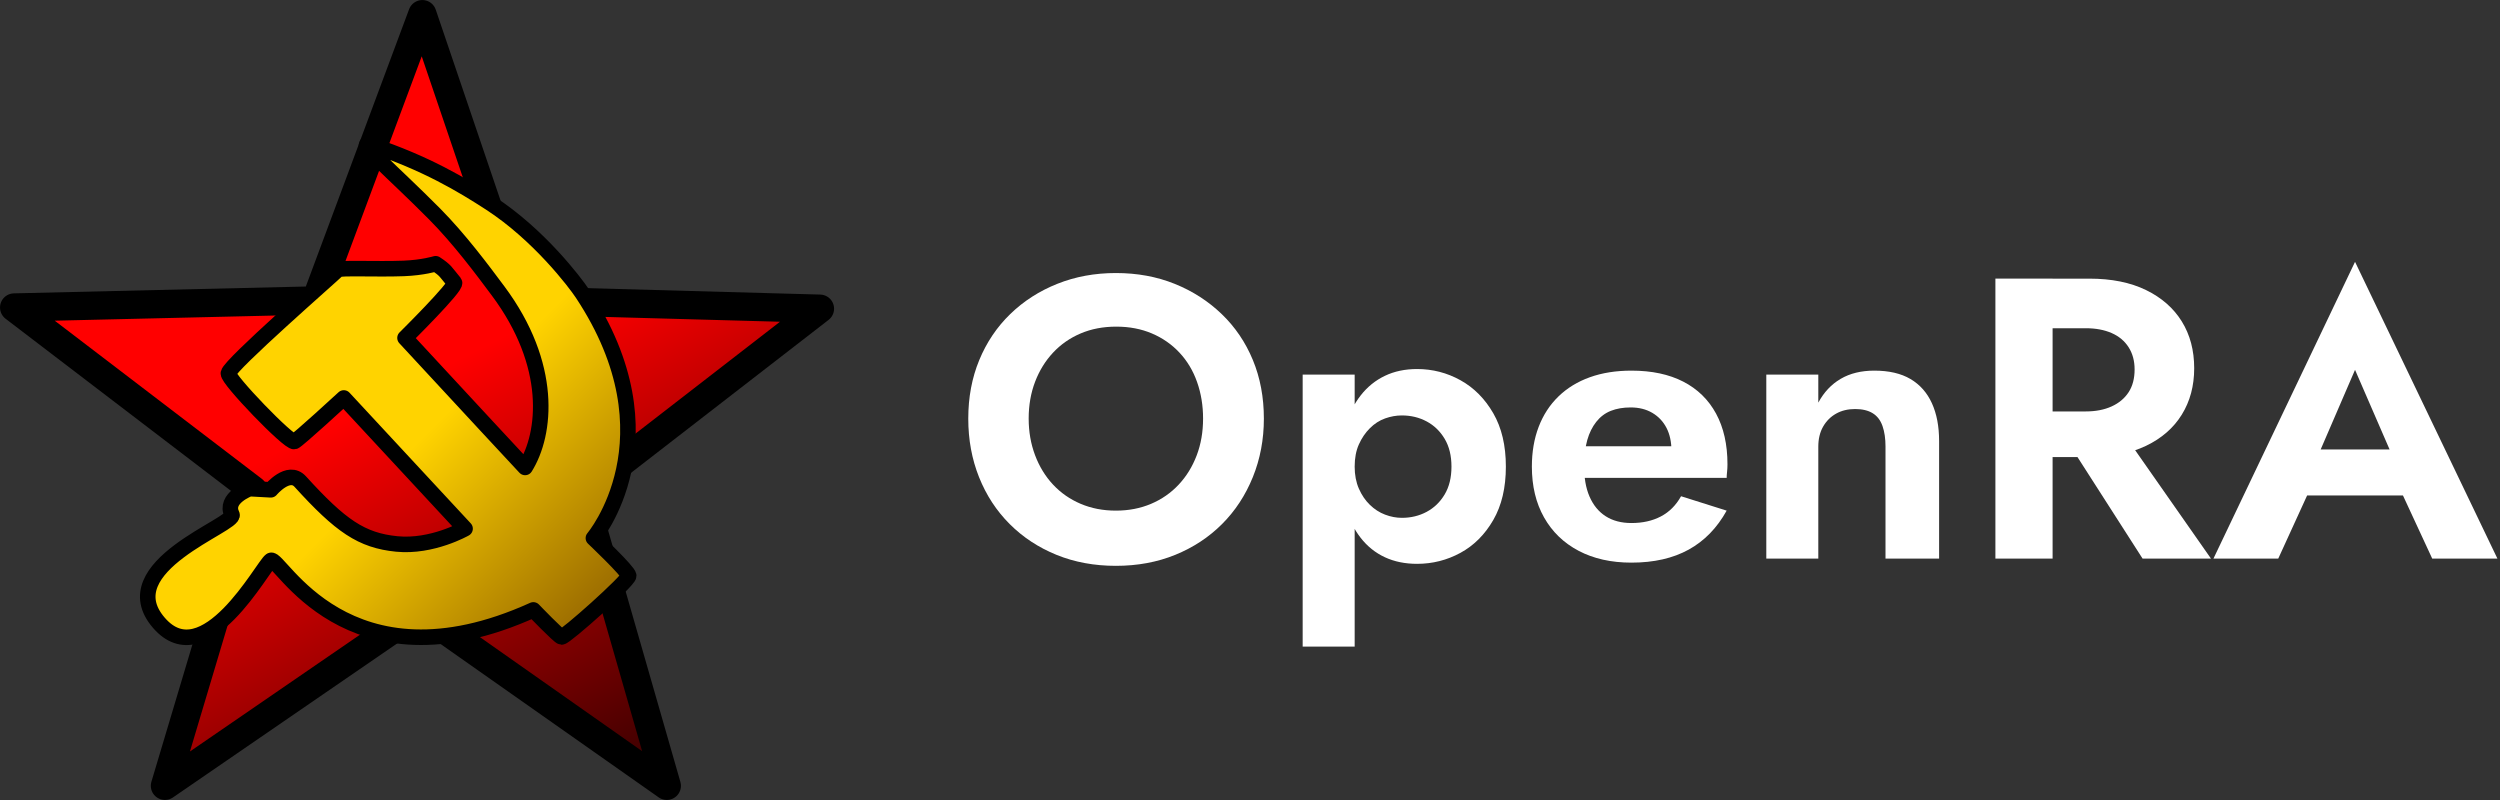 <?xml version="1.0" encoding="UTF-8"?>
<svg clip-rule="evenodd" fill-rule="evenodd" stroke-linejoin="round" stroke-miterlimit="2" version="1.1" viewBox="0 0 150 48" xml:space="preserve" xmlns="http://www.w3.org/2000/svg" xmlns:cc="http://creativecommons.org/ns#" xmlns:dc="http://purl.org/dc/elements/1.1/" xmlns:rdf="http://www.w3.org/1999/02/22-rdf-syntax-ns#" xmlns:xlink="http://www.w3.org/1999/xlink"><rect x="0" y="0" width="150" height="48" fill="#333333" stroke="none"/><defs><linearGradient id="linearGradient3924" x1="65.92" x2="89.047" y1="69.057" y2="92.379" gradientTransform="matrix(.814 0 0 .814 -4.316 -4.622)" gradientUnits="userSpaceOnUse"><stop stop-color="#ffd300" offset="0"/><stop stop-color="#a07100" offset="1"/></linearGradient><linearGradient id="linearGradient3932" x1="118.39" x2="173.78" y1="128.5" y2="236.97" gradientUnits="userSpaceOnUse"><stop stop-color="#f00" offset="0"/><stop stop-color="#400" offset="1"/></linearGradient></defs><g id="openra-text" fill="#fff" fill-rule="nonzero"><path d="m61.72 25.118c0-0.8 0.128-1.536 0.384-2.208s0.616-1.256 1.08-1.752 1.016-0.88 1.656-1.152 1.352-0.408 2.136-0.408 1.496 0.136 2.136 0.408 1.192 0.656 1.656 1.152 0.816 1.084 1.056 1.764 0.36 1.412 0.36 2.196c0 0.8-0.128 1.536-0.384 2.208s-0.616 1.256-1.08 1.752-1.016 0.88-1.656 1.152-1.344 0.408-2.112 0.408-1.472-0.136-2.112-0.408-1.192-0.656-1.656-1.152-0.824-1.084-1.08-1.764-0.384-1.412-0.384-2.196zm-3.624 0c0 1.264 0.216 2.436 0.648 3.516s1.044 2.016 1.836 2.808 1.728 1.408 2.808 1.848 2.268 0.66 3.564 0.66 2.484-0.22 3.564-0.66 2.016-1.056 2.808-1.848 1.408-1.732 1.848-2.82 0.66-2.256 0.66-3.504c0-1.28-0.22-2.452-0.66-3.516s-1.064-1.984-1.872-2.76-1.748-1.38-2.82-1.812-2.248-0.648-3.528-0.648c-1.264 0-2.436 0.216-3.516 0.648s-2.02 1.036-2.82 1.812-1.42 1.696-1.86 2.76-0.66 2.236-0.66 3.516z"/><path d="m81.28 38.798v-16.32h-3.12v16.32h3.12zm9.072-10.8c0-1.264-0.252-2.332-0.756-3.204s-1.16-1.532-1.968-1.98-1.676-0.672-2.604-0.672c-0.72 0-1.364 0.136-1.932 0.408s-1.052 0.664-1.452 1.176-0.704 1.128-0.912 1.848-0.312 1.528-0.312 2.424 0.104 1.704 0.312 2.424 0.512 1.336 0.912 1.848 0.884 0.9 1.452 1.164 1.212 0.396 1.932 0.396c0.928 0 1.796-0.22 2.604-0.66s1.464-1.096 1.968-1.968 0.756-1.94 0.756-3.204zm-3.264 0c0 0.656-0.136 1.212-0.408 1.668s-0.632 0.804-1.08 1.044-0.944 0.36-1.488 0.36c-0.336 0-0.672-0.064-1.008-0.192s-0.64-0.324-0.912-0.588-0.492-0.588-0.66-0.972-0.252-0.824-0.252-1.32c0-0.512 0.084-0.956 0.252-1.332s0.388-0.7 0.66-0.972 0.576-0.468 0.912-0.588 0.672-0.18 1.008-0.18c0.544 0 1.04 0.12 1.488 0.36s0.808 0.588 1.08 1.044 0.408 1.012 0.408 1.668z"/><path d="m97.888 33.758c1.344 0 2.488-0.26 3.432-0.78s1.704-1.3 2.28-2.34l-2.736-0.864c-0.304 0.544-0.708 0.948-1.212 1.212s-1.092 0.396-1.764 0.396c-0.608 0-1.124-0.136-1.548-0.408s-0.748-0.668-0.972-1.188-0.328-1.14-0.312-1.86c0-0.592 0.06-1.1 0.18-1.524s0.3-0.788 0.54-1.092 0.532-0.524 0.876-0.66 0.74-0.204 1.188-0.204c0.496 0 0.928 0.108 1.296 0.324s0.652 0.516 0.852 0.9 0.3 0.848 0.3 1.392c0 0.112-0.028 0.248-0.084 0.408s-0.124 0.296-0.204 0.408l0.864-1.104h-7.152v1.896h9.888c0-0.096 8e-3 -0.216 0.024-0.36s0.024-0.296 0.024-0.456c0-1.184-0.228-2.196-0.684-3.036s-1.112-1.48-1.968-1.92-1.892-0.66-3.108-0.66c-0.928 0-1.76 0.132-2.496 0.396s-1.364 0.648-1.884 1.152-0.916 1.112-1.188 1.824-0.408 1.508-0.408 2.388c0 1.168 0.244 2.184 0.732 3.048s1.18 1.532 2.076 2.004 1.952 0.708 3.168 0.708z"/><path d="m113.13 26.798v6.72h3.216v-7.056c0-0.88-0.144-1.636-0.432-2.268s-0.716-1.116-1.284-1.452-1.292-0.504-2.172-0.504c-0.784 0-1.456 0.164-2.016 0.492s-1.008 0.804-1.344 1.428v-1.68h-3.12v11.04h3.12v-6.72c0-0.464 0.096-0.864 0.288-1.2s0.452-0.596 0.78-0.78 0.708-0.276 1.14-0.276 0.784 0.084 1.056 0.252 0.468 0.424 0.588 0.768 0.18 0.756 0.18 1.236z"/><path d="m123.54 25.694 5.016 7.824h4.104l-5.472-7.824h-3.648zm-3.816-8.976v16.8h3.432v-16.8h-3.432zm2.088 2.976h3.336c0.592 0 1.108 0.096 1.548 0.288s0.78 0.476 1.02 0.852 0.36 0.82 0.36 1.332c0 0.544-0.12 1-0.36 1.368s-0.58 0.652-1.02 0.852-0.956 0.3-1.548 0.3h-3.336v2.736h3.552c1.328 0 2.46-0.224 3.396-0.672s1.652-1.072 2.148-1.872 0.744-1.728 0.744-2.784c0-1.072-0.248-2.008-0.744-2.808s-1.212-1.428-2.148-1.884-2.068-0.684-3.396-0.684h-3.552v2.976z"/><path d="m136.91 29.726h8.88l-0.408-2.76h-8.064l-0.408 2.76zm4.392-7.536 2.52 5.808-0.024 0.912 2.136 4.608h3.912l-8.544-17.808-8.496 17.808h3.888l2.184-4.776-0.072-0.768 2.496-5.784z"/></g><g transform="matrix(.521 0 0 .521 -0 -1.006)" stroke="#000" stroke-miterlimit="10"><polygon transform="matrix(.407 0 0 .407 -4.475 -4.305)" points="158 100.33 243 102.67 175.82 154.68 199.67 237.67 129.5 188.33 57.667 237.67 82.667 154 15 102.33 100.33 100.33 130.5 19.333" fill="url(#linearGradient3932)" stroke-width="8"/><path d="m26.305 44.915c-0.135 0.678 6.96 8.039 7.593 7.864 0.35-0.096 5.695-5.017 5.695-5.017l13.966 15.051s-3.796 2.169-7.864 1.763c-4.068-0.407-6.468-2.07-11.119-7.186-1.356-1.492-3.39 0.949-3.39 0.949l-2.441-0.135s-2.983 1.085-2.034 2.983c0.575 1.15-14.025 5.992-8.407 12.475 5.288 6.102 11.932-6.508 12.881-7.187 0.949-0.678 8.678 15.458 30.237 5.695 0 0 2.963 3.09 3.254 3.113 0.422 0.034 7.729-6.469 7.729-7.045 0-0.491-4.068-4.339-4.068-4.339s9.763-11.526-1.28-28.186c-0.809-1.221-4.984-6.75-10.601-10.392-3.258-2.112-7.399-4.595-13.746-6.711-2.034-0.678 2.434 3.01 7.349 7.972 2.874 2.902 5.494 6.427 7.295 8.842 6.373 8.542 5.551 16.449 3.119 20.339 0 0-7.254-7.79-13.831-14.915 0 0 6.034-5.966 5.695-6.373-1.063-1.277-0.953-1.361-2.17-2.169 0 0-1.459 0.454-3.671 0.538-3.122 0.118-7.343-0.096-7.583 0.14-0.816 0.804-12.407 10.916-12.61 11.933z" fill="url(#linearGradient3924)" fill-rule="nonzero" stroke-width="1.79"/></g></svg>

